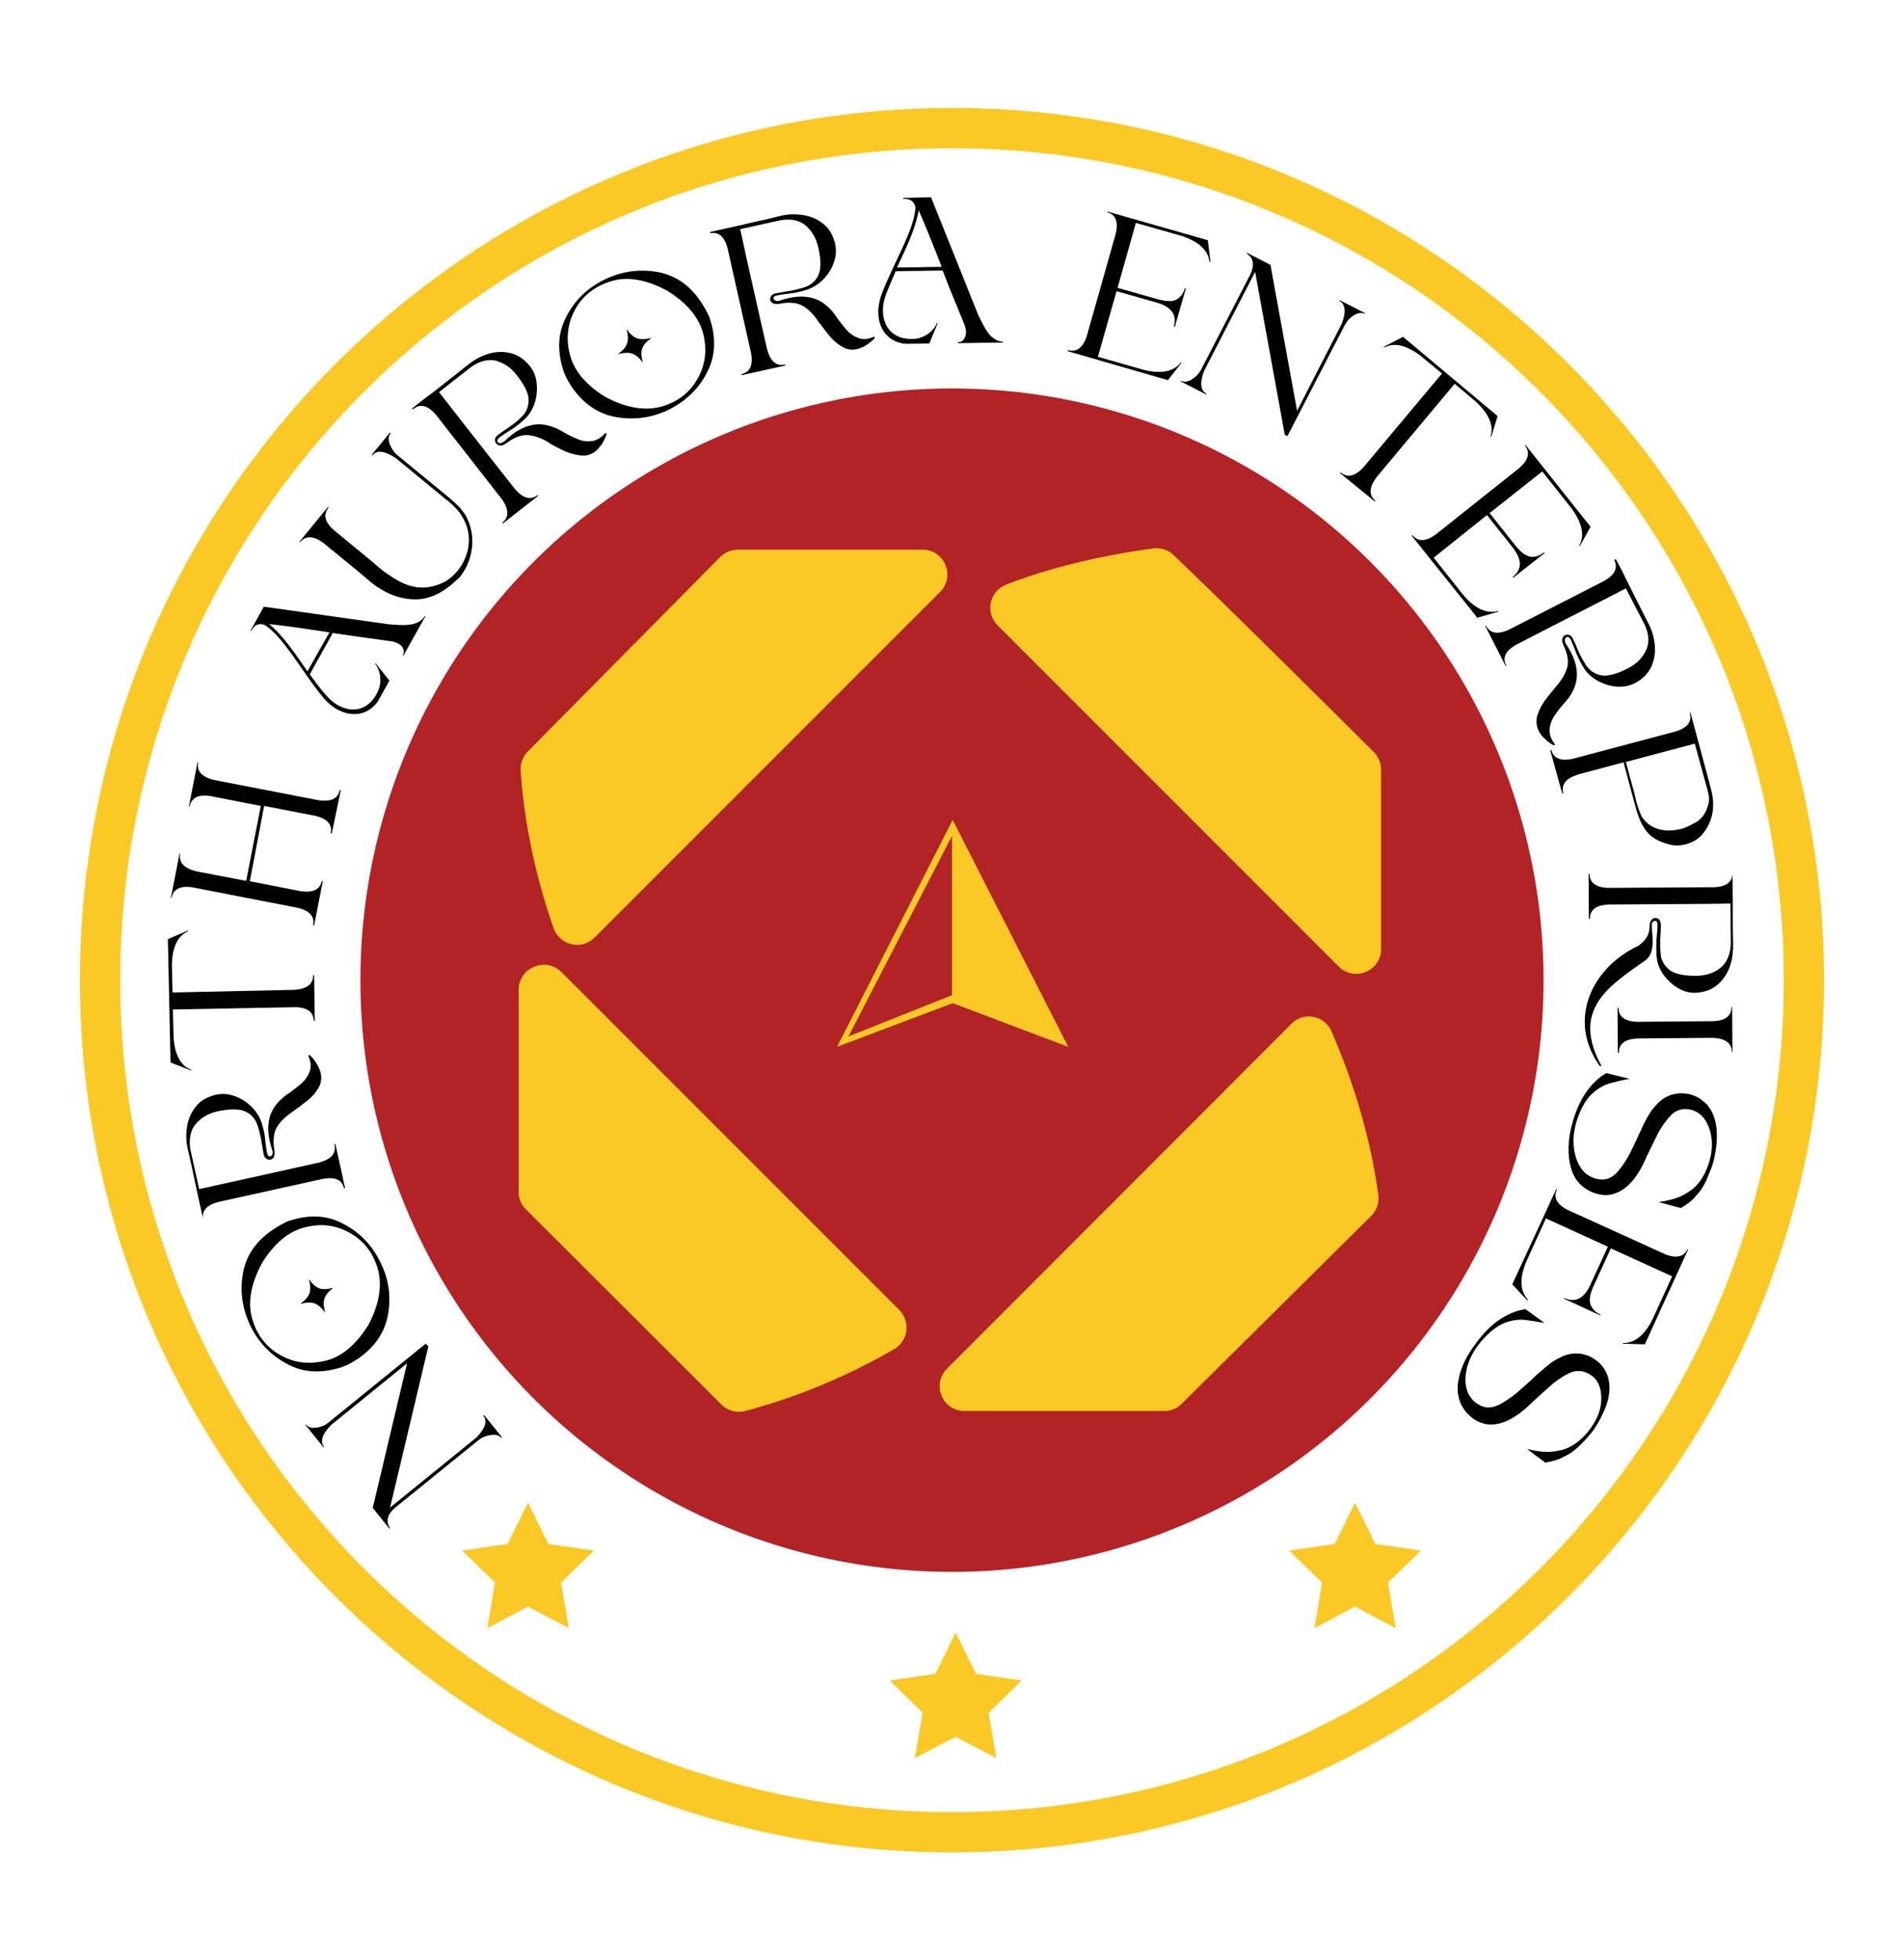 <?xml version="1.0" encoding="utf-8"?>
<!-- Generator: Adobe Illustrator 27.6.1, SVG Export Plug-In . SVG Version: 6.00 Build 0)  -->
<svg version="1.1" id="Layer_1" xmlns="http://www.w3.org/2000/svg" xmlns:xlink="http://www.w3.org/1999/xlink" x="0px" y="0px"
	 viewBox="0 0 571.6 588.4" style="enable-background:new 0 0 571.6 588.4;" xml:space="preserve">
<style type="text/css">
	.st0{fill:#B22325;}
	.st1{fill:#FBC926;}
</style>
<g>
	<circle class="st0" cx="285.8" cy="294.2" r="177.6"/>
	<g>
		<path class="st1" d="M221.6,165H277c6.6,0,9.9,8,5.2,12.7L178.5,281.4c-3.9,3.9-10.4,2.4-12.3-2.8c-3.7-10.5-8.6-27.7-9.9-47.4
			c-0.1-2.1,0.7-4.1,2.1-5.6c9.9-10,48.2-48.7,57.8-58.4C217.7,165.7,219.6,165,221.6,165z"/>
		<path class="st1" d="M155.7,297.1l0,60.7c0,2,0.8,3.9,2.2,5.2l58.7,58.6c1.8,1.8,4.5,2.6,7.1,1.9c7.7-2,25.2-7.2,44.8-18.6
			c4.2-2.5,4.9-8.2,1.5-11.7c-59.3-59.3-87.8-87.8-101.5-101.5C163.7,287.1,155.7,290.5,155.7,297.1z"/>
		<path class="st1" d="M399.7,309.5c4.5,10.3,11.2,28,14.1,49.2c0.3,2.3-0.5,4.6-2.1,6.2c-10.3,10.2-47.6,47.2-57,56.5
			c-1.4,1.4-3.3,2.1-5.2,2.1h-60c-6.6,0-9.9-8-5.2-12.7l103.5-103.6C391.3,303.6,397.6,304.7,399.7,309.5z"/>
		<path class="st1" d="M302,175.5c8.9-3.5,23.6-8.1,44.2-10.9c2.2-0.3,4.4,0.4,6,1.9c11.5,10.8,50.6,49.6,60.2,59.2
			c1.4,1.4,2.2,3.3,2.2,5.2v54c0,6.6-8,9.9-12.7,5.2L299.5,187.7C295.7,183.9,297,177.5,302,175.5z"/>
	</g>
	<path class="st1" d="M547.6,294.2c0-144.3-117.4-261.8-261.8-261.8C141.4,32.4,24,149.9,24,294.2C24,438.6,141.4,556,285.8,556
		C430.1,556,547.6,438.6,547.6,294.2z M36.1,294.2c0-137.9,111.8-249.7,249.7-249.7c137.9,0,249.7,111.8,249.7,249.7
		c0,137.9-111.8,249.7-249.7,249.7C147.9,543.9,36.1,432.1,36.1,294.2z"/>
	<g>
		<path d="M128.6,404.1l-11.5,48.4l25.9-21c2.7-2.8,3.4-4.9,2.1-6.6l0.2-0.2l5.4,6.7l-0.2,0.2c-0.6-0.8-1.7-1.1-3.1-0.9
			c-1.4,0.2-2.7,0.7-3.8,1.6l-24.7,20c-2.6,2.1-3.2,4.2-1.8,6.4l-0.2,0.1l-5-6.2l10.3-43.4l-22.8,18.5c-2.7,2.8-3.4,4.9-2.1,6.6
			l-0.2,0.1l-5.4-6.7l0.2-0.1c0.6,0.8,1.7,1.1,3.1,0.9c1.4-0.2,2.7-0.7,3.7-1.6l29.1-23.6L128.6,404.1z"/>
		<path d="M116.3,395.5c-1.1,4.8-3.9,8.8-8.5,12.1c-0.9,0.6-2,1.3-3.2,1.9c-0.9,0.4-1.7,0.8-2.5,1c-5.6,1.7-10.6,1.5-15.1-0.7
			c-5.3-2.6-9.2-6.5-11.8-11.8c-2.6-5.4-3.3-11-2.1-16.7c1.4-6.2,5.6-10.9,12.6-14.4c0.7-0.4,1.8-0.7,3.3-1.1
			c4.9-1.2,9.4-0.8,13.4,1.2c5.3,2.6,9.2,6.5,11.8,11.9C116.9,384.2,117.5,389.8,116.3,395.5z M78.6,379.2
			c-3.3,6.2-4.3,11.8-2.9,16.6c1.4,4.9,4.2,8.5,8.4,10.9c4.2,2.4,8.7,2.9,13.7,1.7c4.9-1.2,9.2-4.9,12.9-10.9
			c3.2-6.2,4.1-11.8,2.7-16.7c-1.4-4.8-4.2-8.4-8.3-10.7c-4.2-2.4-8.7-3-13.6-1.7C86.6,369.6,82.3,373.2,78.6,379.2z M97.6,394
			c-2.2-3-3.9-3.6-7.5-2.6c3-2.2,3.6-3.9,2.6-7.5c2.2,3,3.8,3.6,7.4,2.6C97.2,388.7,96.7,390.4,97.6,394z"/>
		<path d="M61,366c-0.7-3.1-1.2-5.5-1.6-7.2c-0.4-1.8-0.8-3.7-1.2-5.6c-0.4-2-1-4.7-1.8-8.2c-0.6-2.4-0.6-4.8-0.2-7.1
			c0.4-2.3,1.3-4.2,2.7-5.9c1.4-1.7,3.4-2.8,5.8-3.4c1.9-0.4,3.7-0.3,5.5,0.3c1.8,0.6,3.5,1.6,5,3c1.7,1.6,2.8,3.4,3.4,5.3
			c0.6,1.9,1,3.8,1.1,5.7c0.1,1.2,0.3,2.3,0.5,3.3c0.2,0.6,0.4,0.9,0.7,0.9c0.3,0,0.6-0.1,0.8-0.5c0.2-0.3,0.2-0.9,0-1.5
			c-1.3-3.8-1.5-7.1-0.7-9.9c0.8-2.8,2.9-5.3,6.2-7.4c1.1-0.8,2.2-1.7,3.4-2.7c1.1-1,1.9-2.2,2.4-3.6c0.5-1.4,0.3-2.9-0.5-4.7
			l0.5-0.1c0.9,0.8,1.6,1.8,2.2,2.8c0.6,1,0.9,1.9,1.1,2.7c0.3,1.6,0.1,3.1-0.8,4.5c-0.8,1.4-1.9,2.6-3.3,3.7c-1.4,1.1-2.7,2.1-4,3
			c-0.1,0.1-0.3,0.2-0.4,0.3c-2.2,1.5-3.8,3.1-4.8,4.8c-0.9,1.7-1.1,4-0.6,6.9c0.1,1,0,1.8-0.4,2.2c-0.5,0.5-1,0.6-1.6,0.4
			c-0.6-0.2-1-0.6-1.2-1.3c-0.2-1.1-0.4-2.3-0.6-3.4c-0.3-2.1-0.8-4.1-1.4-5.9c-0.7-1.7-1.8-3-3.6-3.8c-1.7-0.8-4.4-0.8-8-0.1
			c-2.9,0.6-5.1,1.9-6.8,3.8c-1.6,1.9-2.1,4.4-1.7,7.5l2.7,12.1c2.5-0.5,4.9-1.1,7.3-1.6c9.7-2.1,19.3-4.3,28.8-6.4
			c3.6-1,5.1-2.7,4.5-5.4l0.3-0.1l2.9,13.2l-0.3,0.1c-0.6-2.5-2.6-3.5-6.2-2.9l-31.7,7c-3.5,1-4.9,2.7-4.4,5.3
			C61.1,366,61,366,61,366z"/>
		<path d="M94.5,306.4l-0.3,0c-0.1-2.6-1.9-4-5.4-4.1L51.9,303l0.2,8.1c0.3,5.4,2.1,8.8,5.3,10l-0.1,0.2l-6.1-2.4l-0.8-37l6-2.6
			l0.1,0.2c-3.2,1.4-4.8,4.8-4.9,10.2l0.2,8.2l36.7-0.8c3.7-0.3,5.5-1.7,5.5-4.4l0.3,0L94.5,306.4z"/>
		<path d="M99.6,250.2l-0.3-0.1c0.5-2.6-1-4.3-4.5-5.2l-15.5-3L75,264.5l15.3,3c3.7,0.5,5.8-0.5,6.3-3.1l0.3,0.1l-2.6,13.3l-0.3-0.1
			c0.5-2.6-1-4.3-4.5-5.2l-31.9-6.2c-3.5-0.5-5.6,0.6-6.1,3.2l-0.2,0l2.6-13.3l0.2,0c-0.5,2.6,1.1,4.4,4.7,5.3l15.1,2.9l4.4-22.5
			l-15.3-3c-3.5-0.5-5.6,0.6-6.1,3.2l-0.2,0l2.6-13.3l0.2,0c-0.5,2.6,1,4.4,4.7,5.3l31.5,6.1c3.7,0.5,5.8-0.5,6.3-3.1l0.3,0.1
			L99.6,250.2z"/>
		<path d="M79.2,182.1l37.7,5.3c3.5,0.3,6,0.3,7.5-0.2c1.5-0.5,2.5-1.2,3.1-2.3l0.2,0.1l-6.6,11.8l-0.2-0.1c0.5-0.9,0.4-1.7-0.2-2.6
			c-0.2-0.3-0.6-0.7-1.1-0.9c-0.7-0.4-1.6-0.7-2.7-0.8c-6.1-0.8-11.6-1.6-17-2.4L93,202.4c1.6,2.1,3.3,4.6,5,6.4
			c4.4,5.1,11.8,6.4,15.4-1.2c1.4-2.9,0.8-6.4-0.8-8.4l0.2-0.1l4.1,5.2l-3.4,6.1c-3.7,5.5-11,5.2-16.2-0.7c-6.1-7.2-12.4-19-18-22.2
			c-1.7-0.5-3,0.1-3.9,1.9l-0.2-0.1L79.2,182.1z M92.3,201.5l6.6-11.7c-6-0.9-11.9-1.8-18.1-2.5C85.5,191.3,88.9,196.7,92.3,201.5z"
			/>
		<path d="M135,175.9c-3.4,2.7-6.8,4-10.3,4c-3.5,0-6.9-1-10.1-2.9c-1.4-0.8-2.6-1.7-3.8-2.7c-0.5-0.4-1-0.9-1.5-1.3l-1.9-1.6
			l-10.4-8.5c-2.9-2.1-5.2-2.2-6.9-0.2l-0.2-0.1l8.6-10.5l0.2,0.1c-0.7,0.9-1.1,1.9-1,3c0.1,1.1,0.9,2.4,2.4,3.8l11.9,9.8
			c0.5,0.5,1,0.9,1.6,1.4c1.9,1.6,4,3,6.1,4.2c4.8,2.6,9.5,2.6,14.2,0c1.3-0.8,2.4-1.8,3.4-3c1-1.2,1.8-2.5,2.4-4
			c1.3-3.2,1.4-6.4,0.4-9.5c-0.7-2-1.8-3.8-3.2-5.3c-0.9-0.9-1.9-1.9-3-2.7l-15.2-12.5c-3.3-2.1-5.6-2.4-6.9-0.7l-0.2-0.2l5.5-6.7
			l0.2,0.2c-0.7,0.8-0.8,1.9-0.3,3.3c0.5,1.3,1.3,2.5,2.4,3.4l15.1,12.4c1.1,0.9,2.2,1.9,3.1,2.8c1,1,1.8,2.1,2.5,3.4
			c2,4.1,2.2,8.3,0.8,12.7c-0.7,2-1.7,3.8-3.1,5.5C136.9,174.2,136,175.1,135,175.9z"/>
		<path d="M123.6,122.7c2.5-2,4.4-3.5,5.8-4.5c1.5-1.1,3-2.3,4.6-3.6c1.6-1.2,3.8-3,6.6-5.2c2-1.6,4-2.6,6.3-3.3
			c2.2-0.6,4.4-0.6,6.5-0.1c2.1,0.6,4,1.8,5.6,3.8c1.2,1.5,1.9,3.2,2.1,5.1c0.2,1.9,0.1,3.8-0.5,5.8c-0.7,2.2-1.8,4-3.3,5.3
			c-1.5,1.4-3,2.5-4.7,3.5c-1,0.6-1.9,1.3-2.8,1.9c-0.4,0.4-0.6,0.8-0.5,1.1c0.1,0.3,0.4,0.5,0.8,0.5c0.4,0,0.9-0.2,1.4-0.6
			c2.8-2.8,5.7-4.4,8.6-4.9c2.9-0.5,6,0.3,9.4,2.4c1.2,0.7,2.5,1.3,3.9,1.9c1.4,0.6,2.8,0.8,4.3,0.6c1.4-0.2,2.8-1,4.1-2.5l0.3,0.4
			c-0.4,1.2-0.9,2.2-1.5,3.1c-0.7,0.9-1.3,1.7-1.9,2.1c-1.3,1-2.8,1.4-4.4,1.2c-1.6-0.2-3.2-0.6-4.8-1.3c-1.6-0.8-3.1-1.5-4.4-2.3
			c-0.1-0.1-0.3-0.2-0.4-0.3c-2.3-1.4-4.4-2.1-6.4-2.2c-1.9-0.1-4,0.7-6.4,2.5c-0.9,0.6-1.6,0.8-2.2,0.5c-0.6-0.2-0.9-0.6-1.1-1.2
			c-0.1-0.6,0.1-1.2,0.7-1.7c0.9-0.7,1.9-1.4,2.8-2c1.8-1.2,3.4-2.4,4.7-3.8c1.3-1.3,1.9-3,1.9-4.9c0-1.9-1.2-4.3-3.4-7.2
			c-1.8-2.4-3.9-3.8-6.3-4.5c-2.4-0.6-4.9,0-7.5,1.8l-9.7,7.6c1.6,2,3.1,4,4.6,5.9c6.1,7.8,12.2,15.6,18.2,23.2
			c2.4,2.8,4.7,3.4,6.8,1.8l0.2,0.2l-10.6,8.3l-0.2-0.2c2-1.6,2-3.9,0-6.9l-20-25.6c-2.4-2.7-4.6-3.3-6.6-1.7
			C123.7,122.8,123.7,122.8,123.6,122.7z"/>
		<path d="M184,125c-4.8-1.1-8.8-3.9-12.1-8.5c-0.6-0.9-1.3-2-1.9-3.2c-0.4-0.9-0.8-1.7-1-2.5c-1.7-5.5-1.5-10.6,0.7-15.1
			c2.5-5.3,6.5-9.2,11.8-11.8c5.4-2.6,11-3.3,16.7-2.1c6.2,1.4,10.9,5.5,14.4,12.6c0.4,0.7,0.7,1.8,1.1,3.3
			c1.2,4.9,0.8,9.4-1.1,13.4c-2.5,5.3-6.5,9.2-11.9,11.9C195.3,125.6,189.7,126.2,184,125z M200.2,87.2c-6.2-3.3-11.8-4.3-16.7-2.8
			c-4.9,1.5-8.5,4.3-10.8,8.4c-2.3,4.2-2.9,8.8-1.6,13.7c1.3,4.9,4.9,9.2,10.9,12.8c6.2,3.2,11.8,4.1,16.7,2.7
			c4.8-1.4,8.4-4.2,10.7-8.3c2.4-4.2,2.9-8.7,1.7-13.6C209.8,95.2,206.2,90.9,200.2,87.2z M185.5,106.3c3-2.2,3.5-3.9,2.6-7.5
			c2.2,3,3.9,3.5,7.5,2.6c-3,2.2-3.6,3.9-2.6,7.4C190.7,105.9,189.1,105.4,185.5,106.3z"/>
		<path d="M213.3,69.6c3.1-0.7,5.5-1.2,7.2-1.6c1.8-0.4,3.7-0.8,5.6-1.3c2-0.4,4.7-1,8.2-1.9c2.4-0.6,4.8-0.6,7.1-0.2
			c2.3,0.4,4.2,1.3,5.9,2.7c1.7,1.4,2.8,3.4,3.4,5.8c0.4,1.9,0.3,3.7-0.3,5.5c-0.6,1.8-1.6,3.5-3,5c-1.6,1.7-3.4,2.8-5.3,3.4
			c-1.9,0.6-3.8,1-5.7,1.2c-1.2,0.1-2.3,0.3-3.3,0.5c-0.6,0.2-0.9,0.4-0.9,0.7c0,0.3,0.1,0.6,0.5,0.8c0.4,0.2,0.9,0.2,1.5,0
			c3.8-1.3,7.1-1.5,9.9-0.7c2.8,0.8,5.3,2.9,7.4,6.2c0.8,1.1,1.7,2.2,2.7,3.4c1,1.1,2.2,1.9,3.6,2.4c1.4,0.5,2.9,0.3,4.7-0.5
			l0.1,0.5c-0.8,0.9-1.8,1.6-2.7,2.2c-1,0.6-1.9,0.9-2.7,1.1c-1.6,0.3-3.1,0.1-4.5-0.8c-1.4-0.8-2.6-1.9-3.8-3.3
			c-1.1-1.4-2.1-2.7-3-3.9c-0.1-0.1-0.2-0.3-0.3-0.4c-1.5-2.2-3.1-3.8-4.8-4.7c-1.7-0.9-4-1.1-6.9-0.5c-1,0.1-1.8,0-2.2-0.4
			c-0.5-0.5-0.6-1-0.4-1.5c0.2-0.6,0.6-1,1.3-1.2c1.1-0.2,2.3-0.4,3.4-0.6c2.1-0.3,4.1-0.8,5.9-1.4c1.7-0.7,3-1.8,3.8-3.6
			c0.8-1.7,0.8-4.4,0-8c-0.6-2.9-1.9-5.1-3.8-6.8c-1.9-1.6-4.4-2.1-7.6-1.6l-12.1,2.7c0.6,2.5,1.1,4.9,1.6,7.3
			c2.2,9.7,4.3,19.3,6.5,28.8c1,3.6,2.8,5.1,5.4,4.5l0.1,0.3l-13.1,2.9l-0.1-0.3c2.5-0.6,3.5-2.6,2.9-6.2l-7.1-31.7
			c-1-3.5-2.7-4.9-5.3-4.4C213.4,69.7,213.3,69.6,213.3,69.6z"/>
		<path d="M279.5,59.2l14.2,35.4c1.5,3.2,2.8,5.4,3.9,6.4c1.2,1,2.3,1.6,3.5,1.5l0,0.3l-13.5,0.2l0-0.3c1,0,1.7-0.5,2.1-1.5
			c0.2-0.4,0.3-0.9,0.3-1.4c0-0.8-0.2-1.7-0.6-2.7c-2.3-5.7-4.5-10.8-6.4-15.9l-14.1,0.2c-1,2.4-2.3,5.2-3.1,7.5
			c-2.2,6.3,0.4,13.4,8.7,12.8c3.2-0.2,5.9-2.5,6.8-4.8l0.2,0.1l-2.5,6.1l-7,0.1c-6.7-0.5-10-6.9-7.5-14.4
			c3.2-8.9,10.3-20.2,10.3-26.7c-0.4-1.7-1.6-2.5-3.6-2.4l0-0.3L279.5,59.2z M269.3,80.3l13.4-0.2c-2.2-5.7-4.4-11.2-6.9-17
			C274.7,69.3,271.7,75,269.3,80.3z"/>
		<path d="M320.5,105.4l0.1-0.3c2.5,0.7,4.4-0.6,5.6-4L335,70c0.8-3.5-0.1-5.6-2.6-6.3l0.1-0.2l30.1,8.6l0.8,6.5l-0.3,0
			c-0.4-3.5-3.2-6.1-8.4-7.8l-13.7-3.9l-5.5,19.5l12,3.4c2.6,0.7,4.5,0.8,5.7,0.1c1.2-0.7,2.1-1.8,2.5-3.4l0.3,0.1l-3.3,11.5
			l-0.3-0.1c1-3.5-0.7-5.9-5.2-7.2l-12-3.4l-5.6,19.7l13.7,3.9c5.3,1.3,9,0.6,11.2-2.2l0.2,0.1l-4.1,5.2L320.5,105.4z"/>
		<path d="M385.7,130.5l-8.9-48.9l-15.3,29.7c-1.4,3.6-1.1,5.9,0.7,6.9l-0.1,0.2l-7.6-3.9l0.1-0.2c0.9,0.5,2,0.3,3.2-0.4
			c1.2-0.8,2.1-1.7,2.8-3l14.6-28.2c1.5-3,1.2-5.2-0.9-6.6l0.1-0.2l7,3.6l8,43.8l13.4-26.1c1.4-3.6,1.1-5.9-0.7-6.9l0.1-0.2l7.6,3.9
			l-0.1,0.2c-0.9-0.5-2-0.3-3.2,0.4c-1.2,0.7-2.1,1.7-2.8,3l-17.2,33.3L385.7,130.5z"/>
		<path d="M402.3,142l0.2-0.2c2,1.7,4.2,1.2,6.7-1.4l23.7-28.3l-6.3-5.2c-4.3-3.3-8-4.2-11.1-2.6l-0.1-0.2l5.8-3l28.4,23.8l-1.9,6.2
			l-0.2-0.1c1-3.3-0.5-6.8-4.5-10.5l-6.3-5.3l-23.5,28.1c-2.2,3-2.3,5.3-0.3,7l-0.2,0.2L402.3,142z"/>
		<path d="M423.8,160.8l0.2-0.2c1.6,2,3.9,2,6.8,0l25.4-20.2c2.7-2.4,3.2-4.6,1.6-6.7l0.2-0.1l19.5,24.5l-3.2,5.8l-0.2-0.1
			c1.7-3.1,0.9-6.8-2.3-11.2l-8.8-11.1L447.2,154l7.7,9.7c1.7,2.1,3.2,3.2,4.6,3.4c1.4,0.2,2.7-0.3,4-1.3l0.2,0.2l-9.4,7.4l-0.2-0.2
			c2.9-2.3,2.9-5.2,0-8.9l-7.7-9.7l-16,12.8l8.9,11.2c3.5,4.1,7,5.7,10.4,4.8l0.1,0.2l-6.3,1.8L423.8,160.8z"/>
		<path d="M485.1,167.8c1.5,2.8,2.6,5,3.3,6.5c0.8,1.6,1.7,3.4,2.6,5.2c0.9,1.8,2.2,4.3,3.8,7.5c1.2,2.2,1.8,4.5,2,6.8
			c0.2,2.3-0.2,4.4-1.1,6.4c-1,2-2.5,3.6-4.8,4.8c-1.7,0.9-3.5,1.2-5.4,1.1c-1.9-0.1-3.8-0.7-5.6-1.6c-2-1.1-3.6-2.5-4.6-4.3
			c-1-1.7-1.9-3.5-2.5-5.2c-0.4-1.1-0.9-2.1-1.3-3.1c-0.3-0.5-0.6-0.8-1-0.7c-0.3,0-0.6,0.3-0.7,0.7c-0.1,0.4,0,0.9,0.4,1.5
			c2.2,3.3,3.3,6.4,3.2,9.4c-0.1,3-1.5,5.9-4.2,8.7c-0.9,1-1.7,2.2-2.6,3.4c-0.8,1.3-1.3,2.6-1.4,4.1c-0.1,1.4,0.4,2.9,1.7,4.5
			l-0.5,0.2c-1.1-0.6-2-1.3-2.8-2.1c-0.8-0.8-1.4-1.6-1.7-2.3c-0.7-1.5-0.8-3-0.4-4.5c0.5-1.5,1.2-3,2.2-4.4c1-1.4,2.1-2.7,3.1-3.9
			c0.1-0.1,0.2-0.3,0.3-0.4c1.8-2,2.9-4,3.4-5.8c0.5-1.8,0.1-4.1-1.2-6.8c-0.4-1-0.4-1.7-0.1-2.2c0.3-0.6,0.8-0.8,1.4-0.8
			c0.6,0,1.1,0.3,1.5,1c0.5,1,1,2.1,1.4,3.1c0.8,2,1.8,3.8,2.8,5.3c1.1,1.5,2.5,2.4,4.4,2.8c1.9,0.3,4.5-0.3,7.8-2
			c2.7-1.3,4.5-3.1,5.6-5.4c1.1-2.2,1-4.8-0.3-7.7l-5.7-11c-2.3,1.2-4.5,2.3-6.6,3.4c-8.8,4.5-17.6,9-26.3,13.5
			c-3.2,1.8-4.3,3.9-3,6.3l-0.2,0.1l-6.1-12l0.2-0.1c1.2,2.3,3.4,2.7,6.7,1.3l28.9-14.8c3.1-1.8,4.1-3.9,2.9-6.2
			C484.9,167.9,485,167.9,485.1,167.8z"/>
		<path d="M465.4,225.2l0.3-0.1c0.7,2.5,2.8,3.4,6.3,2.7l31.2-8.3c3.4-1.1,4.8-2.9,4.1-5.5l0.2-0.1l6.1,22.7
			c1.5,5.5,0.6,10.2-2.7,14c-1.3,1.4-2.9,2.3-4.8,2.8c-1.9,0.5-3.7,0.5-5.5-0.1c-2.2-0.6-4-1.5-5.3-2.7c-1.8-1.6-3.3-4.5-4.4-8.8
			c-0.4-1.5-1.4-5-2.8-10.4l-0.7-2.6l-13.8,3.7c-2,0.7-3.3,1.5-3.9,2.5c-0.6,1-0.7,2-0.4,3.1l-0.3,0.1L465.4,225.2z M492.8,245
			c1.6,2.5,3.9,3.9,6.9,4.2c1.7,0.2,3.3,0,5-0.4c1.2-0.3,2.7-1,4.6-2.1c1.8-1.1,3.1-3,3.7-5.9c0.1-0.7,0.1-1.7-0.2-2.9
			c-0.2-0.8-0.5-2-1-3.7l-3-11l-20.7,5.5l2.6,9.6l0.4,1.7c0.1,0.4,0.2,0.8,0.3,1.2C491.8,242.5,492.2,243.7,492.8,245z"/>
		<path d="M520.2,269.6l0,5.8c0,2,0,4.8,0.1,8.4c0,2.5-0.4,4.8-1.2,6.9c-0.9,2.1-2.2,3.9-3.9,5.2c-1.7,1.3-3.8,2-6.4,2.1
			c-1.8,0-3.6-0.5-5.2-1.5c-1.6-1-3-2.3-4.2-3.9c-1.3-1.9-2-3.9-2.1-5.9c-0.1-2-0.1-3.9,0.1-5.8c0.1-1.2,0.2-2.3,0.2-3.4
			c0-0.6-0.2-1-0.5-1.1c-0.3-0.1-0.6,0-0.9,0.3c-0.3,0.3-0.4,0.8-0.3,1.5c0,2.1,1.3,7.8-2,10.1c-10.8,7.6-22.4,14.7-13.1,31.7
			l-0.5,0c-9.8-13.6-2.7-29.4,11.5-36.1c2-1.4,3.5-3.2,3.4-6c0.1-1.1,0.4-1.7,0.9-2.1c0.6-0.3,1.1-0.4,1.6-0.1
			c0.5,0.3,0.8,0.8,0.9,1.6c0,1.1,0,2.3-0.1,3.4c-0.2,2.2-0.1,4.2,0.1,6c0.2,1.8,1.2,3.3,2.7,4.5c1.5,1.1,4.1,1.7,7.7,1.7
			c3,0,5.4-0.8,7.4-2.3c1.9-1.5,3-3.9,3.2-7l-0.1-12.4l-7.4,0.1c-9.8,0.1-19.6,0.1-29.3,0.2c-3.7,0.2-5.5,1.6-5.5,4.3l-0.3,0
			l-0.1-13.5l0.3,0c0,2.6,1.8,4,5.4,4.2l32.2-0.2c3.5-0.2,5.3-1.6,5.3-4.2L520.2,269.6z M485.6,302.5l0.3,0c0,2.6,1.8,4,5.4,4.2
			l23.2-0.2c3.6-0.2,5.3-1.6,5.3-4.3l0.2,0l0.1,13.6l-0.2,0c0-2.7-1.9-4.1-5.6-4.3l-22.8,0.2c-3.7,0.2-5.5,1.6-5.5,4.3l-0.3,0
			L485.6,302.5z"/>
		<path d="M480.4,323.3c0.4-0.3,1.3-0.9,1.8-1.2l7,1.7c-0.2,0-5.6,1.1-7.2,1.8c-2.2,1-4.2,2.5-5.7,4.6c-1.5,2.1-2.8,5.3-3.4,7.9
			c-0.6,2.6-0.7,5.2-0.2,7.7c0.5,2.5,1.5,4.7,3.2,6.3c0.9,0.8,2,1.3,3.2,1.7c0.9,0.2,1.8,0.3,2.6,0.2c1.7-0.2,3.2-1.3,4.6-3.1
			c1.4-1.8,2.7-3.9,3.8-6.3c0.5-1.1,1.1-2.2,1.6-3.4c0.6-1.3,1.2-2.5,1.8-3.9c1.2-2.4,2.4-4.3,3.6-5.5c1.8-2.1,4-3.3,6.6-3.6
			c1.1-0.1,2.3,0,3.4,0.2c2.2,0.5,4,1.7,5.5,3.3c1.8,2.2,2.7,5,2.8,8.3c0.1,2.6-0.2,5.2-0.8,7.8c-0.3,1.4-0.8,2.8-1.4,4.2
			c-1,2.6-2.1,5-4.2,7.1c-1.1,1.6-4.4,3.5-4.4,3.5l-6.7-1.8c5.7-0.8,7.7-2.2,9.1-3.1c3.1-1.9,5.3-5.6,6.4-9.9c1-4.1,0.6-7.8-1.1-11
			c-1.1-2-2.7-3.2-4.6-3.7c-2.2-0.5-4.1-0.1-5.6,1.2c-1.5,1.4-2.8,3.2-4.1,5.4c-0.9,1.8-2.1,4.2-3.6,7.3
			c-2.7,6.5-6.1,10.3-10.2,11.4c-1.4,0.4-2.9,0.4-4.4,0c-1-0.2-2-0.6-2.9-1.1c-2.8-1.5-4.6-3.9-5.4-7.2c-0.9-3.6-0.8-7.7,0.3-12.1
			C473.6,331,476.5,326.4,480.4,323.3z"/>
		<path d="M467.2,356.9l0.2,0.1c-1.1,2.4-0.1,4.4,3.1,6.1l29.5,13.4c3.3,1.3,5.6,0.7,6.6-1.6l0.2,0.1l-13,28.5l-6.6-0.2l0-0.2
			c3.5,0.1,6.5-2.3,8.9-7.1l5.9-12.9l-18.4-8.4l-5.2,11.3c-1.1,2.4-1.4,4.3-0.9,5.6c0.5,1.3,1.5,2.3,3,3l-0.1,0.2l-10.9-5l0.1-0.2
			c3.3,1.5,6,0.2,7.9-4.1l5.2-11.3l-18.6-8.5l-5.9,13c-2.1,5-1.9,8.8,0.5,11.4l-0.2,0.2l-4.5-4.8L467.2,356.9z"/>
		<path d="M455.8,393.4c0.5-0.1,1.6-0.4,2.1-0.5l5.8,4.2c-0.2,0-5.6-1.1-7.3-1c-2.4,0.1-4.8,0.7-7,2.2c-2.2,1.4-4.6,3.9-6.1,6.1
			c-1.5,2.1-2.6,4.5-3.1,7.1c-0.5,2.5-0.3,4.9,0.7,7c0.6,1,1.3,2,2.4,2.7c0.8,0.5,1.5,0.9,2.3,1.1c1.6,0.4,3.4,0,5.4-1.2
			c2-1.2,4-2.6,5.9-4.4c0.9-0.8,1.8-1.6,2.8-2.5c1-1,2-1.9,3.2-2.9c2-1.8,3.8-3.1,5.4-3.8c2.4-1.3,4.9-1.6,7.5-0.9
			c1.1,0.3,2.1,0.8,3.1,1.5c1.9,1.3,3.1,3,3.8,5.1c0.8,2.7,0.6,5.6-0.5,8.7c-0.9,2.4-2.1,4.8-3.6,7c-0.8,1.2-1.8,2.3-2.8,3.4
			c-1.9,2-3.8,3.9-6.5,5c-1.6,1.1-5.4,1.7-5.4,1.7l-5.5-4.1c5.6,1.4,8,0.8,9.6,0.5c3.6-0.6,7-3.2,9.6-6.8c2.5-3.5,3.5-7,3-10.7
			c-0.3-2.3-1.3-4-2.9-5.1c-1.9-1.3-3.8-1.6-5.7-1c-1.9,0.7-3.8,1.9-5.8,3.5c-1.5,1.3-3.5,3.1-6,5.4c-5,5-9.5,7.3-13.7,6.8
			c-1.5-0.2-2.8-0.7-4.1-1.6c-0.8-0.6-1.6-1.3-2.3-2.1c-2-2.4-2.8-5.4-2.4-8.7c0.5-3.7,2.1-7.4,4.8-11.1
			C446.7,398,451.1,394.8,455.8,393.4z"/>
	</g>
	<polygon class="st1" points="158.5,451 164.6,463.4 178.3,465.4 168.4,475 170.8,488.7 158.5,482.2 146.3,488.7 148.6,475 
		138.7,465.4 152.4,463.4 	"/>
	<polygon class="st1" points="406.8,451 412.9,463.4 426.6,465.4 416.7,475 419,488.7 406.8,482.2 394.6,488.7 396.9,475 387,465.4 
		400.7,463.4 	"/>
	<polygon class="st1" points="286.9,490 293,502.4 306.7,504.4 296.8,514.1 299.1,527.7 286.9,521.3 274.6,527.7 277,514.1 
		267.1,504.4 280.8,502.4 	"/>
	<g>
		<path class="st1" d="M286,246.1l-34.7,68.1l34.7-13.1l34.7,13.1L286,246.1z M285.8,298.7l-31.1,12.4l31.1-60.2V298.7z"/>
	</g>
</g>
</svg>
